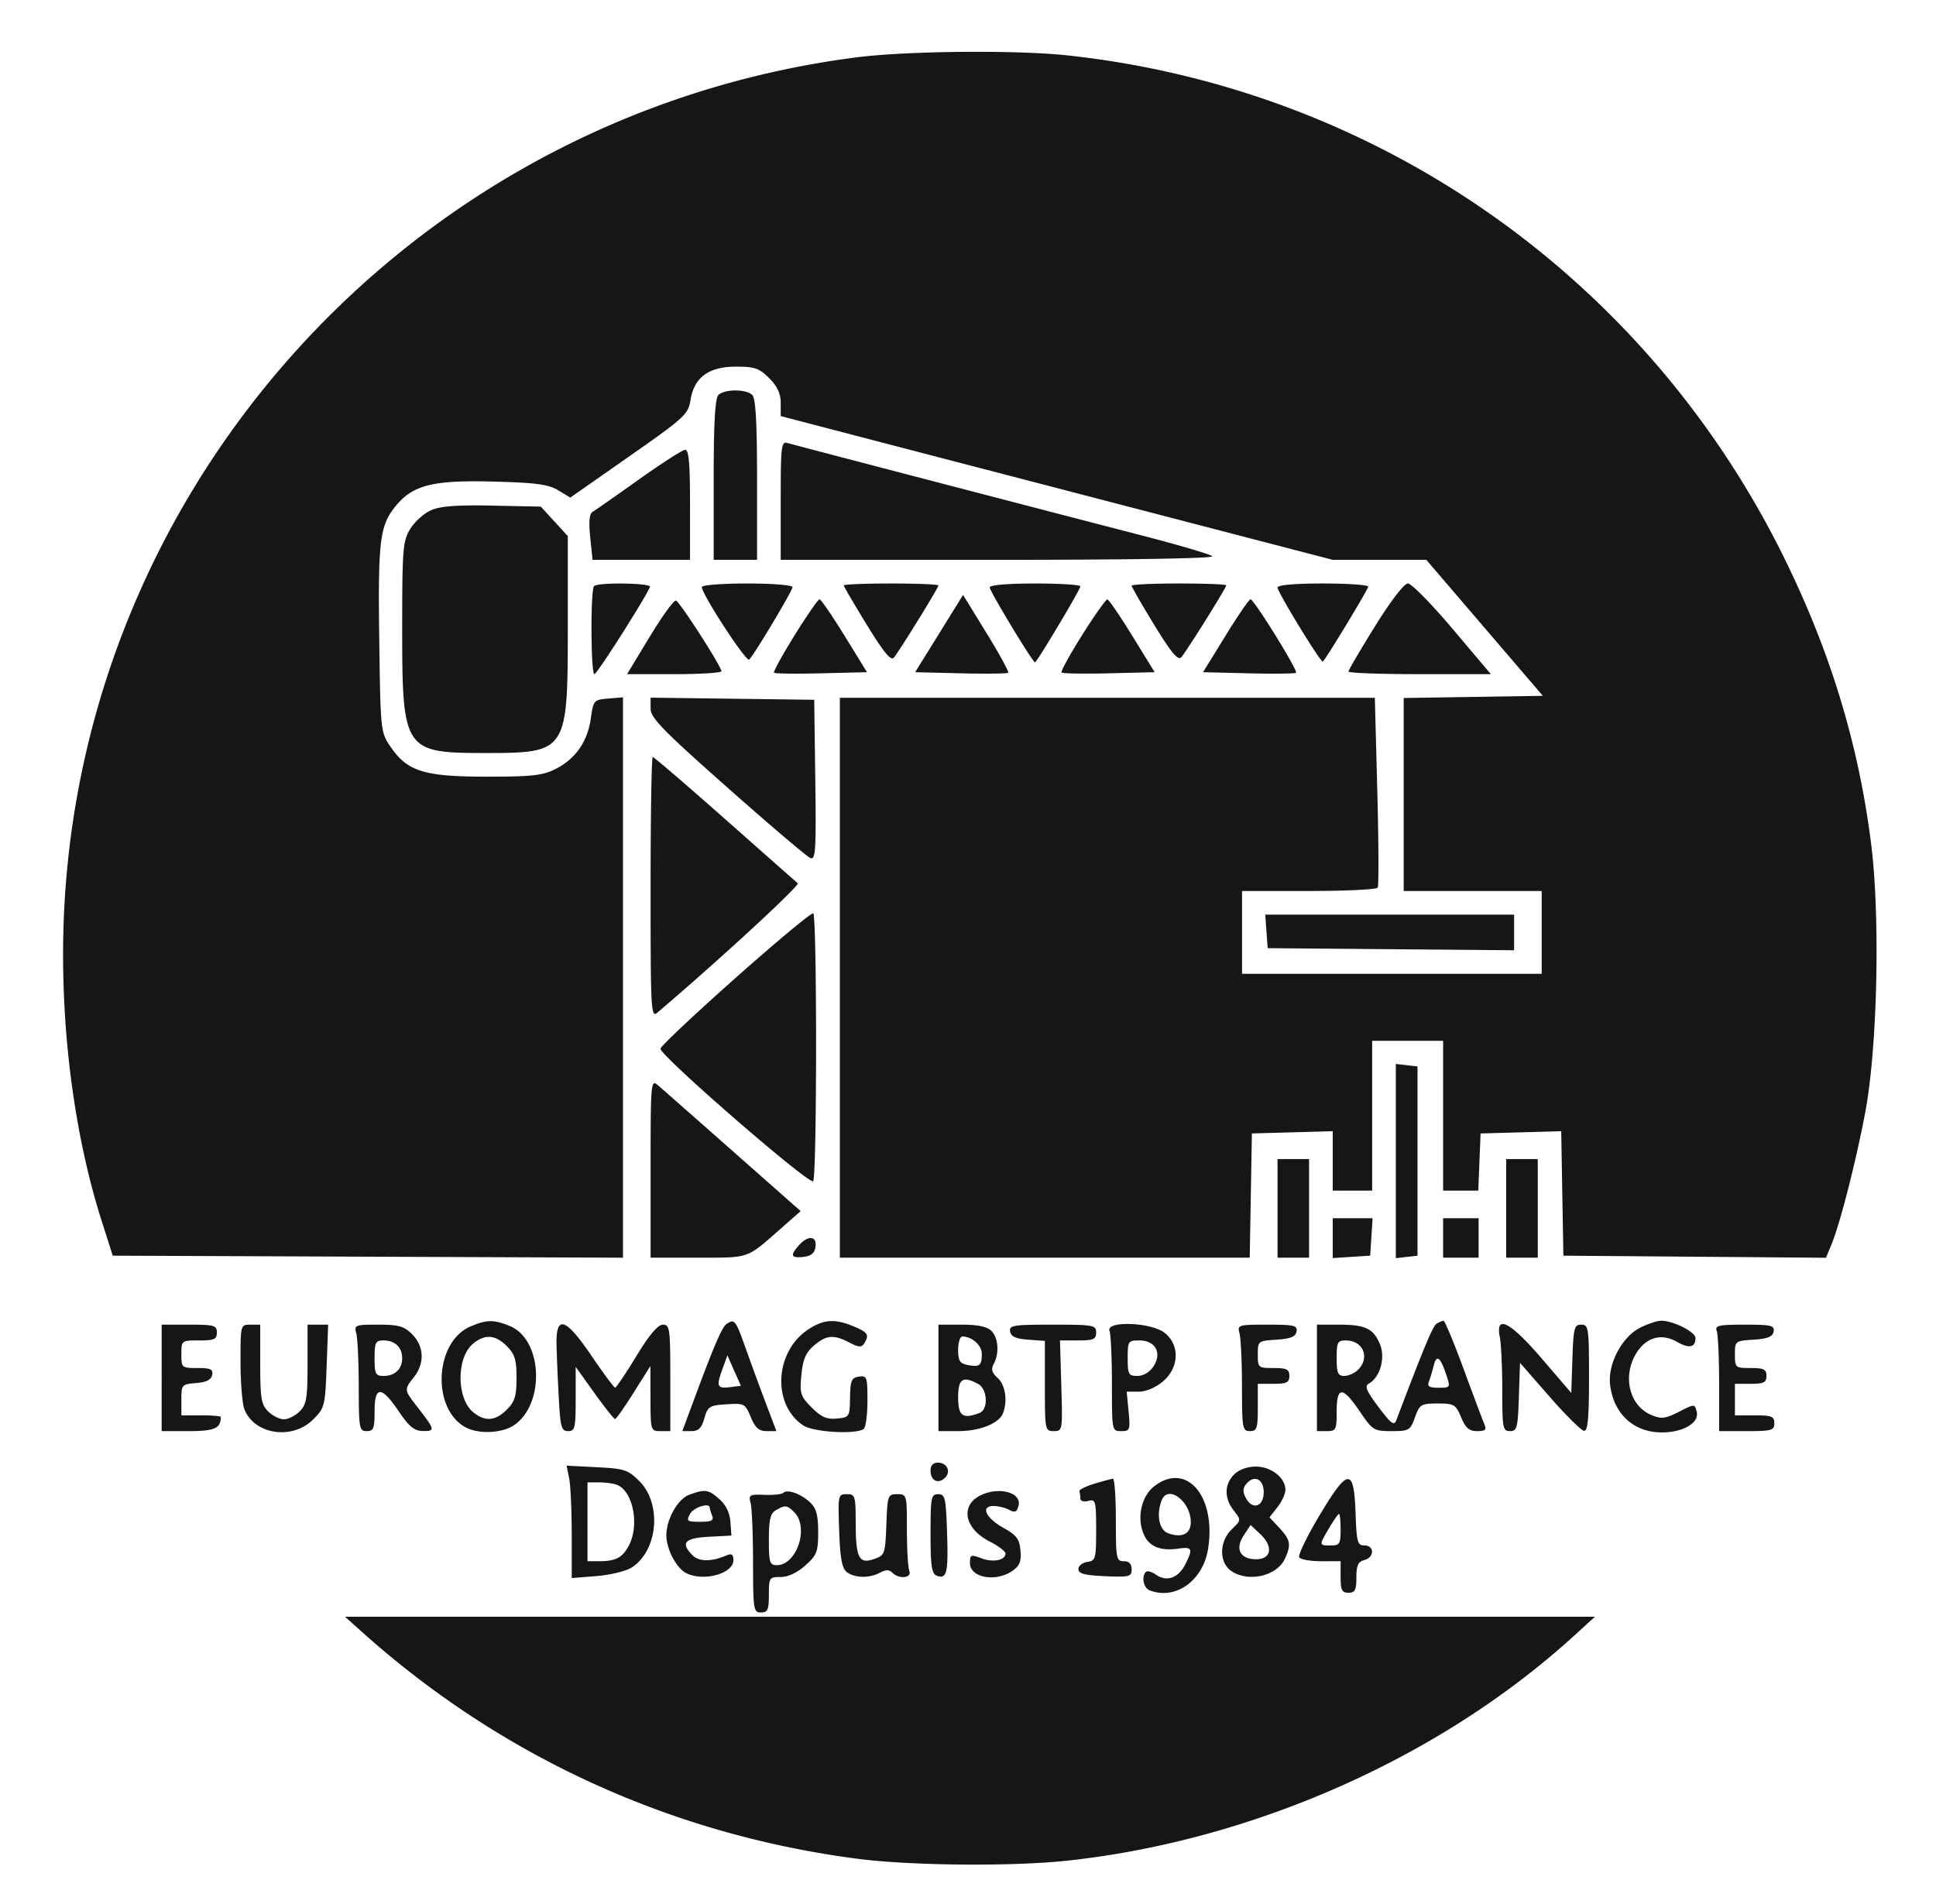 <svg xmlns="http://www.w3.org/2000/svg" viewBox="0 0 491 483"><path d="M217.236 14.545C102.402 29.308 16 127.006 16 242.091c0 23.783 3.479 47.802 9.797 67.634l2.795 8.775 64.704.257 64.704.258V176.879l-3.743.311c-3.641.302-3.761.438-4.413 5.034-.835 5.882-3.855 10.231-8.888 12.799-3.304 1.685-5.902 1.977-17.6 1.977-15.838 0-20.066-1.33-24.356-7.659-2.465-3.637-2.504-4.014-2.818-27.265-.34-25.257.132-28.918 4.373-33.959 4.314-5.127 9.425-6.366 24.602-5.964 10.79.285 13.93.708 16.409 2.207l3.067 1.854 14.93-10.442c14.087-9.851 14.966-10.659 15.558-14.3.937-5.766 4.614-8.472 11.512-8.472 4.769 0 5.919.398 8.444 2.923 2.066 2.066 2.923 3.904 2.923 6.269v3.346l18.25 4.765c10.037 2.621 41.539 10.825 70.003 18.231L338.006 142h23.728l14.779 17.25 14.778 17.25-17.646.273-17.645.273V226h35v21h-76v-21h16.941c9.318 0 17.176-.381 17.464-.846.287-.465.242-11.49-.1-24.5L348.683 177H213v142h103.949l.276-15.75.275-15.75 10.25-.285 10.25-.285V302h10v-38h18v38h8.912l.294-7.25.294-7.25 10.224-.285 10.225-.284.275 15.784.276 15.785 33.295.264 33.296.263 1.359-3.263c2.199-5.28 6.317-21.387 8.632-33.764 3.088-16.512 3.794-49.602 1.453-68.08-3.195-25.213-10.305-48.575-22.039-72.42C417.501 70.385 349.35 22.586 270.789 14.055c-12.926-1.404-40.807-1.149-53.553.49M182.2 100.2c-.855.855-1.2 7.044-1.2 21.5V142h11v-20.3c0-14.456-.345-20.645-1.2-21.5-1.55-1.55-7.05-1.55-8.6 0m15.8 26.733V142h55.2c33.198 0 54.821-.363 54.25-.91-.522-.501-8.825-2.943-18.45-5.428-24.233-6.256-87.12-22.663-89.25-23.286-1.612-.47-1.75.679-1.75 14.557m-36-5.289c-5.775 4.11-11.041 7.79-11.702 8.177-.83.487-1.019 2.48-.61 6.442l.592 5.737H175v-14c0-10.579-.305-13.979-1.25-13.914-.687.047-5.975 3.448-11.75 7.558m-52.73 7.797c-1.777.795-4.138 2.934-5.247 4.752-1.858 3.049-2.016 5.013-2.019 25.156-.006 30.949.459 31.651 20.95 31.651 20.915 0 21.046-.2 21.046-31.965v-23.064l-3.421-3.736-3.42-3.735-12.33-.252c-9.05-.185-13.188.132-15.559 1.193m41.397 19.226c-.93.929-.841 22.333.092 22.333.647 0 13.11-19.592 14.074-22.125.385-1.011-13.164-1.21-14.166-.208m27.333.231c0 1.865 11.308 19.191 12.019 18.415C191.54 165.651 201 149.808 201 148.921c0-.508-5.159-.921-11.5-.921-6.325 0-11.5.404-11.5.898m36-.407c0 .27 2.636 4.781 5.858 10.024 4.361 7.096 6.117 9.207 6.872 8.259 1.575-1.979 11.27-17.689 11.27-18.263 0-.281-5.4-.511-12-.511s-12 .221-12 .491m37 .497c0 .959 10.911 19.012 11.49 19.012.472 0 11.51-18.484 11.51-19.274 0-.399-5.175-.726-11.5-.726-6.91 0-11.5.395-11.5.988m36-.42c0 .312 2.587 4.795 5.75 9.962 4.31 7.041 6.021 9.091 6.833 8.182 1.341-1.501 11.417-17.603 11.417-18.245 0-.257-5.4-.467-12-.467s-12 .256-12 .568m37 .443c0 1.182 11.06 19.272 11.498 18.805 1.1-1.176 11.502-18.369 11.502-19.013 0-.442-5.175-.803-11.5-.803-7.081 0-11.5.388-11.5 1.011m24.736 9.826c-3.705 5.961-6.736 11.136-6.736 11.5 0 .365 8.124.663 18.054.663h18.054l-9.715-11.5c-5.344-6.325-10.436-11.5-11.318-11.5-.957 0-4.316 4.365-8.339 10.837m-110.559 1.864l-6.076 9.799 11.583.283c6.371.155 11.775.091 12.01-.144.234-.234-2.244-4.771-5.507-10.082l-5.934-9.656-6.076 9.8m-73.412.826L159.031 171h11.984c6.592 0 11.969-.338 11.949-.75-.062-1.309-10.564-17.618-11.534-17.913-.512-.155-3.511 3.981-6.665 9.19m36.776-.42c-3.113 5.009-5.468 9.299-5.234 9.533.234.234 5.635.298 12.001.143l11.576-.283-5.692-9.243c-3.131-5.083-5.984-9.246-6.341-9.25-.357-.004-3.196 4.091-6.31 9.1m72.929-.06c-3.14 4.976-5.49 9.266-5.223 9.533.267.267 5.685.358 12.039.203l11.554-.283-5.67-9.212c-3.118-5.067-5.967-9.23-6.331-9.25-.363-.021-3.229 4.033-6.369 9.009m36.338.21l-5.692 9.243 11.576.283c6.366.155 11.767.091 12.001-.143.542-.542-10.672-18.642-11.544-18.633-.357.004-3.21 4.167-6.341 9.25M165 179.73c.001 2.341 3.02 5.444 19.52 20.059 10.735 9.509 20.194 17.548 21.02 17.865 1.311.503 1.468-2.015 1.231-19.789L206.5 177.5l-20.75-.27-20.75-.271v2.771m0 45.425c0 31.476.089 33.08 1.75 31.668 15.479-13.15 36.198-32.248 35.569-32.786-.451-.384-8.787-7.75-18.526-16.368-9.738-8.618-17.951-15.669-18.25-15.669-.298 0-.543 14.92-.543 33.155m21.5 22.938c-10.45 9.286-19 17.346-19 17.911 0 1.855 37.951 34.774 38.735 33.598.97-1.455.985-67.351.015-67.938-.412-.25-9.3 7.143-19.75 16.429m134.693-11.843l.307 4.25 31.25.264 31.25.264V232H320.885l.308 4.25M354 294.5v24.633l2.75-.317 2.75-.316v-48l-2.75-.316-2.75-.317V294.5m-189 1.845V319h12.092c13.245 0 12.091.416 21.253-7.653l4.715-4.152-17.28-15.266c-9.504-8.396-18.067-15.935-19.03-16.752-1.659-1.41-1.75-.308-1.75 21.168M324 306.5V319h8v-25h-8v12.5m58 0V319h8v-25h-8v12.5m-44 7.555v5.055l4.75-.305 4.75-.305.305-4.75.305-4.75H338v5.055m28-.055v5h9v-10h-9v5m-163.345 1.829c-2.343 2.589-2.064 3.351 1.095 2.987 1.969-.226 2.841-.955 3.07-2.566.393-2.772-1.834-2.997-4.165-.421m-83.385 20.654c-9.099 3.955-9.851 20.924-1.134 25.59 3.213 1.719 9.092 1.479 12.105-.495 8.033-5.264 7.458-21.717-.881-25.201-4.08-1.704-5.972-1.685-10.09.106m65.06-.708c-1.182.752-3.171 5.36-8.406 19.475L173.05 363h2.33c1.773 0 2.553-.778 3.258-3.25.857-3.004 1.281-3.273 5.609-3.553 4.522-.293 4.732-.183 6.166 3.25 1.141 2.731 2.065 3.553 3.991 3.553h2.506l-2.562-6.75a837.12 837.12 0 01-5.14-14c-2.646-7.442-2.876-7.748-4.878-6.475m20.568 1.495c-8.472 5.659-9.099 19.092-1.135 24.311 2.561 1.677 12.995 2.305 15.241.916.548-.338.996-3.545.996-7.126 0-6.11-.133-6.49-2.168-6.191-1.879.277-2.179.986-2.25 5.32-.08 4.895-.151 5.007-3.345 5.314-2.557.247-3.934-.358-6.372-2.796-2.862-2.861-3.071-3.521-2.616-8.255.382-3.982 1.101-5.667 3.178-7.454 3.139-2.7 4.994-2.859 8.995-.773 2.34 1.22 3.085 1.269 3.735.244 1.373-2.164.97-2.829-2.625-4.331-4.827-2.017-7.688-1.815-11.634.821m159.442-1.501c-.967.615-3.161 5.871-10.225 24.494-.547 1.442-1.369.825-4.516-3.391-3.169-4.244-3.584-5.301-2.355-5.989 2.782-1.557 4.151-6.515 2.74-9.921-1.652-3.988-3.697-4.962-10.418-4.962H334v27h2.5c2.333 0 2.5-.333 2.5-5 0-6.438 1.494-6.432 5.874.026 3.239 4.775 3.562 4.974 8.049 4.974 4.435 0 4.74-.18 5.941-3.5 1.19-3.292 1.532-3.5 5.752-3.5 4.182 0 4.585.237 5.948 3.5 1.139 2.724 2.038 3.5 4.056 3.5 2.091 0 2.448-.339 1.839-1.75-.415-.962-2.782-7.262-5.259-14-2.477-6.738-4.772-12.243-5.102-12.235-.329.009-1.12.348-1.758.754m51.66.983c-4.646 2.32-8.308 9.277-7.652 14.536.922 7.395 6 12.045 13.152 12.045 5.413 0 9.539-2.467 8.807-5.266-.521-1.993-.533-1.992-4.524.044-3.429 1.749-4.422 1.867-6.939.824-5.598-2.318-7.446-9.795-3.871-15.658 2.48-4.068 6.39-5.179 10.309-2.93 3.098 1.778 4.718 1.45 4.718-.957 0-1.556-5.632-4.391-8.718-4.388-.98 0-3.357.788-5.282 1.75M41 349.5V363h6.893c6.518 0 8.107-.702 8.107-3.582 0-.23-2.25-.418-5-.418h-5v-3.94c0-3.829.105-3.948 3.742-4.25 2.615-.217 3.841-.837 4.073-2.06.272-1.435-.403-1.75-3.742-1.75-3.988 0-4.073-.073-4.073-3.5 0-3.481.024-3.5 4.5-3.5 3.833 0 4.5-.296 4.5-2 0-1.81-.667-2-7-2h-7v13.5m20-4.065c0 5.189.43 10.566.955 11.948 2.47 6.494 12.149 7.974 17.455 2.669 2.934-2.934 3.052-3.404 3.428-13.546L83.227 336H78v10c0 8.667-.267 10.267-2 12-1.1 1.1-2.9 2-4 2s-2.9-.9-4-2c-1.733-1.733-2-3.333-2-12v-10h-2.5c-2.49 0-2.5.038-2.5 9.435m29.37-7.185c.331 1.238.609 7.313.616 13.5.013 10.579.133 11.25 2.014 11.25 1.733 0 2-.667 2-5 0-6.528 1.71-6.535 6.126-.026 2.687 3.962 3.946 4.98 6.183 5 3.126.029 3.048-.297-1.477-6.118-3.374-4.341-3.375-4.35-.832-7.583 2.738-3.481 2.556-7.808-.455-10.818-2.074-2.075-3.407-2.455-8.616-2.455-5.902 0-6.137.095-5.559 2.25m50.776 3c.071 2.887.333 8.962.581 13.5.4 7.296.673 8.25 2.363 8.25 1.724 0 1.91-.794 1.91-8.151v-8.15l4.75 6.632c2.613 3.647 4.975 6.62 5.25 6.606.275-.013 2.401-3.042 4.724-6.731l4.225-6.706.025 8.25c.026 8.126.063 8.25 2.526 8.25h2.5v-13.5c0-12.536-.134-13.5-1.876-13.5-1.272 0-3.444 2.574-6.748 8-2.679 4.4-5.098 7.991-5.374 7.981-.276-.011-2.945-3.611-5.932-8-6.701-9.851-9.117-10.59-8.924-2.731M238 349.5V363h5.05c5.457 0 10.336-1.957 11.329-4.545 1.205-3.141.598-7.166-1.347-8.926-1.484-1.343-1.73-2.225-1-3.589 1.449-2.707 1.169-6.597-.603-8.369-1.076-1.075-3.444-1.571-7.5-1.571H238v13.5m18.185-11.75c.242 1.277 1.48 1.833 4.574 2.057l4.241.308v11.442c0 11.2.048 11.443 2.25 11.444 2.222.002 2.246-.139 1.914-11.5L268.828 340h4.586c3.919 0 4.586-.291 4.586-2 0-1.88-.667-2-11.073-2-10.006 0-11.042.169-10.742 1.75m25.208-.168c.334.87.607 6.945.607 13.5 0 11.848.014 11.918 2.353 11.918 2.221 0 2.326-.28 1.873-5l-.48-5h3.05c1.823 0 4.289-1.042 6.127-2.589 4.155-3.496 4.361-9.255.442-12.338-3.435-2.703-14.976-3.108-13.972-.491m32.977.668c.331 1.238.609 7.313.616 13.5.013 10.579.133 11.25 2.014 11.25 1.778 0 2-.667 2-6v-6h4c3.333 0 4-.333 4-2s-.667-2-4-2c-3.893 0-4-.092-4-3.445 0-3.4.063-3.449 4.741-3.75 3.572-.23 4.823-.736 5.073-2.055.293-1.544-.574-1.75-7.357-1.75-7.487 0-7.674.059-7.087 2.25m66.005.875c.344 1.719.625 7.794.625 13.5 0 9.64.139 10.375 1.961 10.375 1.775 0 1.989-.822 2.25-8.661l.289-8.661 7.5 8.587c4.125 4.722 8.063 8.62 8.75 8.661.942.056 1.25-3.253 1.25-13.426 0-12.744-.11-13.5-1.961-13.5-1.775 0-1.989.822-2.25 8.658l-.289 8.657-7.427-8.657c-8.05-9.383-11.862-11.355-10.698-5.533m55.018-1.543c.334.87.607 6.945.607 13.5V363h7c6.333 0 7-.19 7-2 0-1.733-.667-2-5-2h-5v-8h4c3.333 0 4-.333 4-2s-.667-2-4-2c-3.893 0-4-.092-4-3.445 0-3.4.063-3.449 4.741-3.75 3.572-.23 4.823-.736 5.073-2.055.293-1.544-.573-1.75-7.348-1.75-6.592 0-7.594.224-7.073 1.582m-315.362 3.192c-4.321 3.499-4.303 13.966.03 17.476 2.974 2.409 5.588 2.192 8.484-.705 2.021-2.02 2.455-3.442 2.455-8.045s-.434-6.025-2.455-8.045c-2.904-2.905-5.51-3.113-8.514-.681M243 342.383c0 2.807.422 3.465 2.476 3.857 2.983.57 3.524.129 3.524-2.871 0-2.149-2.508-4.369-4.934-4.369-.586 0-1.066 1.523-1.066 3.383M95 344.5c0 4.029.241 4.5 2.3 4.5 2.866 0 4.7-1.756 4.7-4.5 0-2.744-1.834-4.5-4.7-4.5-2.059 0-2.3.471-2.3 4.5m191 0c0 4.122.208 4.5 2.477 4.5 1.52 0 3.093-.94 4.071-2.433 2.218-3.386.483-6.567-3.583-6.567-2.847 0-2.965.179-2.965 4.5m53 0c0 3.778.31 4.5 1.929 4.5 1.06 0 2.635-.707 3.5-1.571 3.093-3.094 1.267-7.429-3.129-7.429-2.059 0-2.3.471-2.3 4.5m-155.852 2.966c-1.54 4.259-1.263 4.804 2.212 4.359l2.543-.325-1.711-3.858-1.712-3.859-1.332 3.683m180.483-1.132c-.342 1.364-.898 3.197-1.234 4.073-.477 1.243.06 1.593 2.444 1.593 3.002 0 3.036-.056 1.97-3.25-1.528-4.58-2.459-5.287-3.18-2.416M243 354.5c0 4.672 1.179 5.52 5.418 3.893 2.294-.88 2.045-6.075-.352-7.358-3.934-2.105-5.066-1.331-5.066 3.465m-7 18.441c0 2.521 1.715 3.541 3.484 2.072 1.821-1.511.829-4.013-1.591-4.013-1.207 0-1.893.703-1.893 1.941m-91.648 2.067c.356 1.783.648 8.197.648 14.254v11.012l6.34-.509c3.487-.28 7.498-1.268 8.914-2.196 6.635-4.347 7.649-16.127 1.884-21.892-2.87-2.87-3.79-3.171-10.786-3.524l-7.649-.387.649 3.242M313 374c-2.518 2.518-2.554 6.026-.094 9.154 1.893 2.405 1.889 2.441-.5 4.74-3.192 3.072-3.284 8.378-.183 10.549 4.301 3.013 11.64 1.348 13.667-3.1 1.615-3.546 1.399-4.739-1.407-7.767l-2.518-2.716 2.018-2.565c1.109-1.411 2.017-3.404 2.017-4.43 0-3.034-3.62-5.865-7.5-5.865-2.167 0-4.262.762-5.5 2m-35.5 2.359c-2.2.663-3.887 1.528-3.75 1.923s.25 1.22.25 1.835c0 .624.882.886 2 .593 1.874-.49 2-.03 2 7.314 0 7.366-.135 7.856-2.25 8.156-1.238.176-2.25.995-2.25 1.82 0 1.156 1.548 1.568 6.75 1.796 6.23.273 6.75.138 6.75-1.75 0-1.379-.652-2.046-2-2.046-1.873 0-2-.667-2-10.5 0-5.775-.337-10.465-.75-10.423-.413.042-2.55.619-4.75 1.282m15.172.684c-3.181 2.502-4.37 7.859-2.66 11.986 1.351 3.261 4.218 4.458 9.001 3.756 3.375-.496 3.603.123 1.527 4.138-1.74 3.364-4.681 4.367-7.344 2.502-1.063-.745-2.217-1.07-2.565-.723-1.206 1.206-.622 4.088.951 4.691 6.634 2.546 13.607-2.494 14.841-10.726 2.001-13.347-5.628-22.014-13.751-15.624m23.417-.65c-.932 1.123-.954 1.991-.091 3.603 1.66 3.103 4.502 2.158 4.502-1.496 0-3.353-2.418-4.508-4.411-2.107m18.508 8.073c-3.136 5.256-5.427 10.001-5.09 10.545.336.544 2.834.989 5.552.989H340v4c0 3.333.333 4 2 4 1.657 0 2-.667 2-3.883 0-3.043.433-3.997 2-4.407 2.595-.678 2.628-3.71.04-3.71-1.764 0-1.988-.822-2.25-8.239-.409-11.61-1.912-11.495-9.193.705M149 386v10h2.918c4.283 0 5.983-.909 7.619-4.072 2.693-5.208.973-13.751-3.082-15.307-.89-.341-2.932-.621-4.537-.621H149v10m25.838-6.867c-2.943 1.078-5.838 6.195-5.838 10.318 0 3.416 2.487 8.204 4.945 9.519 4.31 2.307 12.055.227 12.055-3.238 0-1.472-.426-1.764-1.75-1.198-3.794 1.623-6.956 1.617-8.589-.016-3.142-3.142-2.054-4.398 4.089-4.718l5.75-.3-.258-3.5c-.168-2.272-1.152-4.29-2.806-5.75-2.779-2.455-3.612-2.577-7.598-1.117m23.842-.48c-.371.371-2.528.602-4.793.514-3.812-.15-4.074.006-3.517 2.086.332 1.236.609 7.985.616 14.997.013 12.079.119 12.75 2.014 12.75 1.704 0 2-.667 2-4.5 0-4.328.114-4.5 2.984-4.5 1.885 0 4.188-1.075 6.25-2.918 2.946-2.632 3.266-3.463 3.266-8.472 0-4.247-.471-6.007-2-7.478-2.28-2.192-5.82-3.479-6.82-2.479m50.635.354c-5.889 2.373-5.039 8.563 1.645 11.973 2.222 1.133 4.04 2.516 4.04 3.072 0 1.715-3.151 2.329-6.147 1.198-2.624-.99-2.853-.891-2.853 1.23 0 3.737 6.576 4.906 10.832 1.925 1.77-1.239 2.209-2.378 1.973-5.108-.254-2.924-.976-3.887-4.305-5.744-4.534-2.528-5.899-5.553-2.508-5.553 1.177 0 2.96.439 3.963.976 1.45.776 1.933.56 2.355-1.055.82-3.135-4.316-4.799-8.995-2.914m-36.489 9.242c.249 7.055.709 9.548 1.941 10.501 1.991 1.541 5.691 1.61 8.406.157 1.477-.79 2.344-.79 3.134 0 1.747 1.747 5.015 1.375 4.3-.489-.334-.87-.607-5.595-.607-10.5 0-8.805-.031-8.918-2.458-8.918-2.373 0-2.468.266-2.75 7.729-.282 7.464-.388 7.763-3.101 8.714-3.846 1.348-4.657-.246-4.676-9.193-.014-6.847-.14-7.25-2.265-7.251-2.195 0-2.242.227-1.924 9.25m23.174.782c0 8.186.288 10.142 1.567 10.633 2.565.984 2.963-.673 2.621-10.914-.295-8.856-.502-9.75-2.257-9.75-1.78 0-1.931.785-1.931 10.031m58.607-8.449c-1.385 3.608-.637 7.471 1.606 8.301 3.527 1.305 5.787.221 5.787-2.777 0-5.316-5.808-9.656-7.393-5.524M175 384c-.979 1.83-.76 2 2.572 2 2.91 0 3.52-.318 3.035-1.582-.334-.87-.607-1.77-.607-2 0-1.378-4.112-.077-5 1.582m21.75-.92c-1.38.804-1.75 2.382-1.75 7.47 0 5.783.207 6.45 2 6.45 5.097 0 8.261-9.596 4.429-13.429-1.822-1.821-2.308-1.872-4.679-.491m140.349 4.477c-2.622 4.445-2.623 4.443.401 4.443 2.25 0 2.5-.4 2.5-4 0-2.2-.181-4-.401-4-.221 0-1.346 1.601-2.5 3.557m-21.695 1.949c-2.247 3.429-.875 5.994 3.205 5.994 3.847 0 4.363-3.238 1.018-6.381l-2.457-2.308-1.766 2.695M92 414.112c35.138 31.445 78.261 51.18 125.301 57.342 13.62 1.784 39.402 2.021 53.488.491 47.002-5.104 94.478-26.156 128.211-56.853l5.5-5.005-158.5-.001-158.5-.001 4.5 4.027" fill="#161616" fill-rule="evenodd"/></svg>